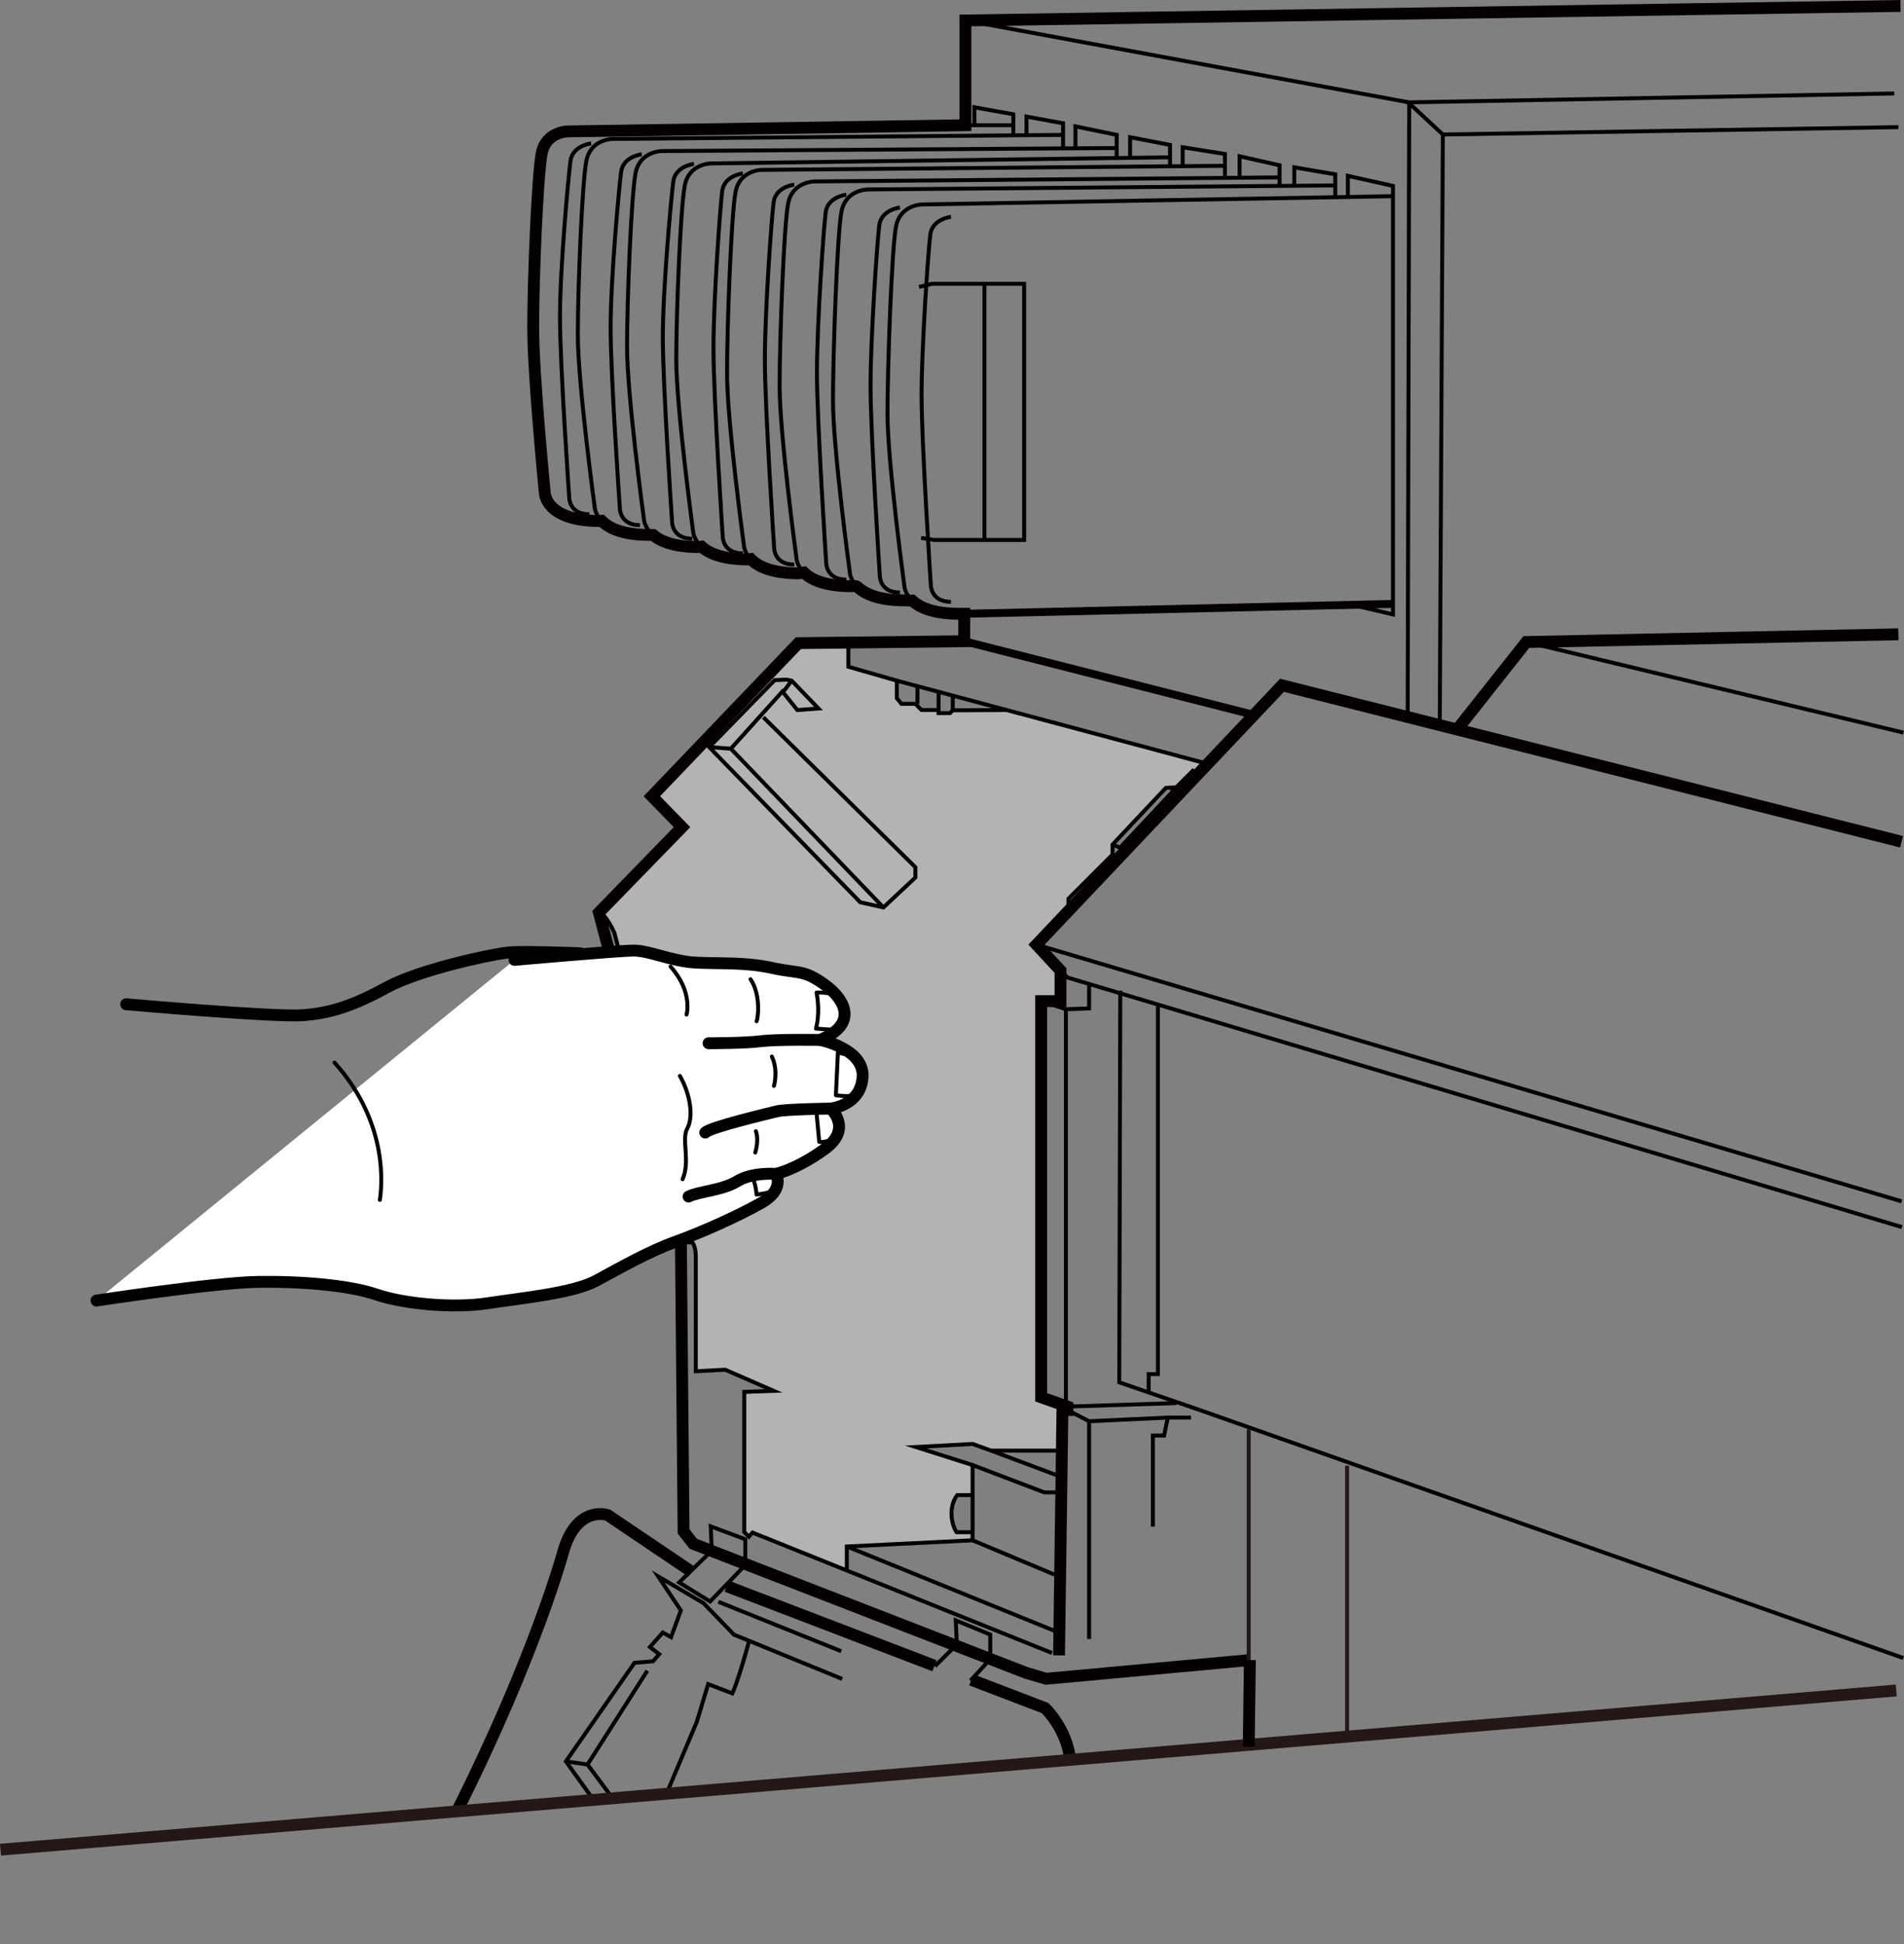 <?xml version="1.0" encoding="UTF-8"?>
<svg id="_レイヤー_1" data-name="レイヤー 1" xmlns="http://www.w3.org/2000/svg" width="42.491mm" height="43.392mm" viewBox="0 0 120.447 123">
  <rect x="0" y="0" width="120.447" height="123" fill="#808080" stroke="none"/>
  <defs>
    <style>
      .cls-1, .cls-2, .cls-3, .cls-4, .cls-5, .cls-6, .cls-7 {
        fill: none;
      }

      .cls-1, .cls-3, .cls-4, .cls-6, .cls-7 {
        stroke-miterlimit: 10;
      }

      .cls-1, .cls-3, .cls-5 {
        stroke-width: .25px;
      }

      .cls-1, .cls-6 {
        stroke: #231815;
      }

      .cls-2, .cls-4, .cls-8, .cls-6 {
        stroke-width: .75px;
      }

      .cls-2, .cls-8, .cls-5 {
        stroke: #000;
        stroke-linecap: round;
        stroke-linejoin: round;
      }

      .cls-3, .cls-4, .cls-7 {
        stroke: #040000;
      }

      .cls-8 {
        fill: #fff;
      }

      .cls-7 {
        stroke-width: .5px;
      }

      .cls-9 {
        fill: #b3b3b3;
        stroke-width: 0px;
      }
    </style>
  </defs>
  <path class="cls-9" d="M43.651,78.256c.222,0,.407.991.407.991l-.019,7.537,1.806-.194,3.083,1.417-1.843.213-.028,8.667.287.343.25-.333,5.917,2.444.028-1.5,7.833-.444.056-.389-.889-.083c-1.028-1.167,0-2.417,0-2.417l.972.056v-1.778l-3.722-1.25,3.861-.167,1.361.444,3.917-.056.194-2.694-1.556-.472.139-25.583,1.25-.028-.028-1.611-1.639-1.694,2.361-2.306-.083-.528,2.778-2.778.028-.611,3.361-3.556.611-.083.694-.722.528-.222.417-.5-12.444-3.472h-3.222l-.139.25-.667.083-.167-.278-1-.056-.444-.361-.806-.028-.333-.333-.028-1.056-3.083-.944-.028-1.278-3.148.102-8.778,9.389,1.769,1.972-5.213,5.528.759,1.37,4.694,18.361-.056.639Z"/>
  <path class="cls-3" d="M67.185,8.534l-28.431.257s-1.394,0-1.663,1.394-.538,7.973-.538,11.005,1.064,10.871,1.064,10.871c0,0,.006.446.443.893"/>
  <path class="cls-3" d="M70.608,9.366l-28.74.192s-1.394,0-1.663,1.394-.538,7.973-.538,11.005,1.064,10.871,1.064,10.871c0,0,.007.538.585,1.024"/>
  <path class="cls-3" d="M47.489,35.372c-.426-.442-.432-.881-.432-.881,0,0-1.064-7.838-1.064-10.871s.269-10.084.538-11.478,1.663-1.394,1.663-1.394l29.246-.257"/>
  <path class="cls-3" d="M44.38,34.59c-.528-.473-.535-.98-.535-.98,0,0-1.064-7.838-1.064-10.871s.269-9.611.538-11.005,1.663-1.394,1.663-1.394l29.001-.387"/>
  <path class="cls-3" d="M80.88,11.224l-29.36.257s-1.394,0-1.663,1.394-.538,8.527-.538,11.56,1.064,10.871,1.064,10.871c0,0,.006.464.47.92"/>
  <path class="cls-3" d="M84.516,11.73l-29.621.257s-1.394,0-1.663,1.394-.538,8.918-.538,11.951,1.064,10.871,1.064,10.871c0,0,.006.446.443.893"/>
  <path class="cls-3" d="M88.038,12.414l-29.694.522s-1.394,0-1.663,1.394-.538,8.817-.538,11.849,1.064,10.871,1.064,10.871c0,0,.007.483.498.946"/>
  <line class="cls-3" x1="88.951" y1="6.48" x2="119.829" y2="5.913"/>
  <polyline class="cls-3" points="61.07 1.295 89.147 6.48 89.049 45.512"/>
  <polyline class="cls-3" points="91.079 45.83 91.274 8.51 120.091 8.043"/>
  <line class="cls-3" x1="89.195" y1="6.578" x2="91.274" y2="8.51"/>
  <polyline class="cls-4" points="120.09 40.132 96.557 40.621 92.106 46.246"/>
  <polyline class="cls-4" points="66.994 104.737 67.209 89.216 67.527 89.216 67.527 88.996 65.864 88.409 65.864 63.341 67.087 63.341 67.087 61.409 65.57 59.77 81.1 43.36 120.291 53.258"/>
  <line class="cls-3" x1="96.557" y1="40.621" x2="120.417" y2="46.355"/>
  <line class="cls-3" x1="61.07" y1="7.923" x2="64.054" y2="7.923"/>
  <polyline class="cls-3" points="61.641 7.882 61.641 6.789 64.103 7.23 64.103 8.501"/>
  <polyline class="cls-3" points="64.935 8.501 64.935 7.376 67.25 7.8 67.25 9.333"/>
  <polyline class="cls-3" points="68.032 9.317 68.032 7.996 70.641 8.534 70.641 9.985"/>
  <polyline class="cls-3" points="71.489 9.887 71.489 8.681 74.016 9.17 74.016 10.523"/>
  <polyline class="cls-3" points="74.815 10.442 74.815 9.317 77.489 9.741 77.489 11.273"/>
  <polyline class="cls-3" points="78.418 11.159 78.418 9.887 80.945 10.458 80.945 11.713"/>
  <polyline class="cls-3" points="81.875 11.713 81.875 10.588 84.467 11.029 84.467 12.48"/>
  <polyline class="cls-3" points="85.266 12.414 85.266 11.126 88.119 11.762 88.119 38.876 85.69 38.306"/>
  <line class="cls-7" x1="60.997" y1="38.836" x2="88.136" y2="38.208"/>
  <path class="cls-3" d="M60.157,13.719s-1.174.13-1.304,1.109-.554,7.076-.554,10.174.587,12.033.587,12.033c0,0,0,1.043,1.272,1.043"/>
  <path class="cls-3" d="M56.929,13.132s-1.174.13-1.304,1.109-.554,7.076-.554,10.174.587,12.033.587,12.033c0,0,0,1.043,1.272,1.043"/>
  <path class="cls-3" d="M53.538,12.317s-1.174.13-1.304,1.109-.554,7.076-.554,10.174.587,12.033.587,12.033c0,0,0,1.043,1.272,1.043"/>
  <path class="cls-3" d="M50.244,11.681s-1.174.13-1.304,1.109-.554,6.864-.554,9.962.587,11.927.587,11.927c0,0,0,1.043,1.272,1.043"/>
  <path class="cls-3" d="M46.992,10.972s-1.174.13-1.304,1.109-.554,6.864-.554,9.962.587,11.927.587,11.927c0,0,0,1.043,1.272,1.043"/>
  <path class="cls-3" d="M43.898,10.372s-1.174.13-1.304,1.109-.664,6.754-.664,9.852.587,11.707.587,11.707c0,0,0,1.043,1.272,1.043"/>
  <path class="cls-3" d="M40.596,9.761s-1.174.13-1.304,1.109-.664,6.754-.664,9.852.587,11.462.587,11.462c0,0,0,1.043,1.272,1.043"/>
  <path class="cls-3" d="M37.392,9.076s-1.174.13-1.304,1.109-.664,6.754-.664,9.852.587,11.462.587,11.462c0,0,0,1.043,1.272,1.043"/>
  <polyline class="cls-3" points="58.136 18.154 58.951 17.958 64.788 17.958 64.788 34.164 59.114 34.164 58.266 34.034"/>
  <line class="cls-3" x1="62.277" y1="17.991" x2="62.277" y2="34.099"/>
  <line class="cls-7" x1="60.997" y1="40.572" x2="79.266" y2="45.219"/>
  <polyline class="cls-3" points="53.668 40.751 53.668 42.186 56.733 43.067 56.733 44.175 57.027 44.534 57.907 44.534 58.299 44.925 59.375 44.925 59.375 45.121 60.092 45.121 60.272 44.942 63.679 44.925 76.364 48.317"/>
  <line class="cls-3" x1="56.733" y1="43.067" x2="63.679" y2="44.925"/>
  <path class="cls-3" d="M43.364,77.673l.326-.106-4.826-18.554s-.554-1.239-.978-1.272"/>
  <path class="cls-3" d="M43.364,78.357s.652-.041.652,1.166v7.239l1.859-.098,3.065,1.337-1.859.065v8.87l.293.293.228-.261,18.947,7.62"/>
  <polyline class="cls-3" points="53.57 99.447 53.57 97.849 61.527 97.458 61.527 92.697 57.94 91.556 61.527 91.36 62.701 91.784 67.168 91.784"/>
  <line class="cls-3" x1="62.701" y1="91.784" x2="67.136" y2="93.447"/>
  <polyline class="cls-3" points="61.527 92.697 66.06 94.425 67.201 94.425"/>
  <line class="cls-3" x1="61.527" y1="97.458" x2="66.698" y2="99.626"/>
  <line class="cls-3" x1="53.57" y1="97.849" x2="66.698" y2="103.182"/>
  <path class="cls-3" d="M61.437,94.597h-.88s-.367.416-.367,1.149.318,1.198.318,1.198h1.003"/>
  <polygon class="cls-3" points="45.027 98.11 42.964 100.124 44.921 101.33 47.147 99.023 47.147 97.393 44.962 96.578 45.027 98.11"/>
  <polyline class="cls-3" points="37.55 113.885 35.799 111.447 40.136 105.211 41.31 105.113 41.701 104.664 41.114 104.208 41.929 103.295 42.451 103.588 43.07 101.893 41.636 99.741 44.505 101.436 46.429 103.425 53.277 106.23"/>
  <polyline class="cls-3" points="75.875 89.208 70.804 87.463 70.869 62.681"/>
  <polyline class="cls-3" points="67.087 61.409 67.527 61.849 120.321 77.643"/>
  <line class="cls-3" x1="65.57" y1="59.77" x2="120.301" y2="76.013"/>
  <polyline class="cls-3" points="73.25 63.659 73.25 86.942 72.663 86.942 72.663 88.116"/>
  <polyline class="cls-3" points="65.864 63.341 67.429 63.855 68.897 63.806 68.897 62.289"/>
  <line class="cls-3" x1="67.429" y1="63.855" x2="67.429" y2="88.947"/>
  <line class="cls-3" x1="67.527" y1="88.996" x2="74.424" y2="88.776"/>
  <polyline class="cls-3" points="67.527 89.216 68.897 89.925 73.875 89.692 73.641 90.83 72.932 90.83 72.932 96.589"/>
  <line class="cls-3" x1="68.897" y1="89.925" x2="68.897" y2="103.7"/>
  <line class="cls-3" x1="73.875" y1="89.692" x2="75.342" y2="89.692"/>
  <line class="cls-3" x1="75.875" y1="89.208" x2="120.405" y2="104.907"/>
  <polyline class="cls-3" points="67.592 57.545 67.592 56.86 70.38 54.072 70.38 53.436 73.755 49.849 74.407 49.817 75.451 48.773 75.712 49.034"/>
  <polyline class="cls-3" points="74.049 49.914 74.31 49.947 70.853 53.632 70.38 53.436"/>
  <polyline class="cls-3" points="48.288 45.382 57.907 54.871 57.907 55.523 55.886 57.414 54.418 57.088 44.864 47.273 49.005 43.034 49.755 43.001 50.081 43.067 51.777 44.828 50.44 44.925 49.494 43.751 46.233 47.371 55.853 57.382"/>
  <line class="cls-3" x1="49.592" y1="43.719" x2="50.081" y2="43.067"/>
  <line class="cls-3" x1="44.864" y1="47.273" x2="46.233" y2="47.371"/>
  <line class="cls-3" x1="58.038" y1="43.458" x2="58.038" y2="44.534"/>
  <line class="cls-3" x1="59.375" y1="44.925" x2="59.375" y2="43.817"/>
  <line class="cls-3" x1="60.272" y1="44.942" x2="60.272" y2="43.947"/>
  <path class="cls-3" d="M42.175,113.461l1.906-4.524.717-2.38,1.533.587s.424-.946,1.076-3.391"/>
  <polyline class="cls-3" points="40.951 105.708 37.168 111.643 38.746 113.766"/>
  <line class="cls-3" x1="35.799" y1="111.447" x2="37.168" y2="111.643"/>
  <line class="cls-3" x1="45.443" y1="101.347" x2="53.22" y2="104.477"/>
  <path class="cls-4" d="M28.869,114.674c5.044-10.024,6.8-16.629,6.8-16.629.88-2.837,2.772-2.185,2.772-2.185l5.315,3.587"/>
  <path class="cls-4" d="M120.224.375l-59.153.92v6.628l-25.141.391s-1.394,0-1.663,1.394-.538,7.973-.538,11.005.734,10.467.734,10.467c0,0,.024,1.785,3.473,1.785l.125-.012c.437.446,1.305.893,3.03.893l.226.005c.474.399,1.333.762,2.888.762l.176-.023c.463.415,1.327.805,2.938.805l.171-.024c.433.45,1.302.904,3.041.904l.323-.051c.446.437,1.313.866,3.003.866,0,0,.326-.016.345.004.442.442,1.305.893,3.03.893l.473.009c.453.428,1.32.839,2.975.839h.318v1.736l-10.492.122-9.269,9.685,1.908,1.957-5.258,5.405,5.185,19.614.293.318v.685h-.293l.171,18.538.611.783,21.067,8.17,1.259.37,12.889-1.185"/>
  <path class="cls-4" d="M61.447,106.286l4.659,1.784s1.372,1.28,1.6,3.302"/>
  <line class="cls-4" x1="45.973" y1="100.36" x2="59.115" y2="105.393"/>
  <line class="cls-6" x1=".031" y1="117.033" x2="119.957" y2="106.959"/>
  <line class="cls-1" x1="78.994" y1="90.441" x2="78.994" y2="110.219"/>
  <line class="cls-1" x1="85.217" y1="92.737" x2="85.217" y2="109.7"/>
  <line class="cls-4" x1="79.068" y1="105.033" x2="78.994" y2="110.515"/>
  <polyline class="cls-3" points="61.392 106.339 62.647 104.968 62.642 103.422 60.462 102.522 60.527 104.055 59.142 105.422"/>
  <g>
    <path class="cls-2" d="M7.98,63.54s9.3.822,11.135.696,3.29-.633,5.378-1.772,6.833-2.151,7.845-2.214,4.366.063,4.366.063"/>
    <path class="cls-8" d="M32.549,60.735s6.58-.591,7.55-.591,2.404.675,3.88.759,3.121-.042,4.851.337,1.982.084,3.332,1.054,2.109,2.531-.295,3.501c0,0,2.826.548,2.699,2.362s-2.025,1.982-2.025,1.982c0,0,1.434,1.265-.38,2.573s-3.079,1.561-3.079,1.561c0,0,.591.97-.886,1.814s-3.838,1.898-5.483,2.489-3.501,1.645-4.977,2.446-4.682,1.097-6.875,1.434-5.315.042-7.044-.548-4.766-.844-7.508-.801-10.207,1.181-10.207,1.181"/>
    <path class="cls-2" d="M44.823,66.008s2.32,0,3.29-.127,3.754-.084,3.754-.084"/>
    <path class="cls-2" d="M52.542,70.141s-2.868.042-3.374.169-4.26,1.012-4.555,1.35"/>
    <path class="cls-2" d="M49.084,74.275s-1.476-.127-2.446.464-2.404.633-3.079.97"/>
    <path class="cls-5" d="M51.656,70.436l.169,1.814s.759.084,1.097-.464"/>
    <path class="cls-5" d="M53.723,66.767l-.717-.169-.127,2.699s.464.084,1.012.042"/>
    <path class="cls-5" d="M52.795,65.164l-1.181-.084s.295-.886.042-2.278c0,0,.886-.042,1.223.211"/>
    <path class="cls-5" d="M47.523,74.359c.295.464.337,1.223.337,1.223,0,0,.801-.084,1.181-.295"/>
    <path class="cls-5" d="M48.83,66.851c.422.928.127,1.856.127,1.856"/>
    <path class="cls-5" d="M47.818,71.575c.211.591-.042,1.35-.042,1.35"/>
    <path class="cls-5" d="M47.481,61.958c.675,1.012.464,2.531.38,2.657"/>
    <path class="cls-5" d="M43.01,68.074c.717,1.265.844,2.657.464,3.332s.211,2.067-.295,3.206"/>
    <path class="cls-5" d="M42.419,61.157c1.434,1.603,1.012,3.037,1.012,3.037"/>
    <path class="cls-5" d="M21.161,67.231c3.037,3.374,3.121,7.002,2.868,8.689"/>
  </g>
</svg>